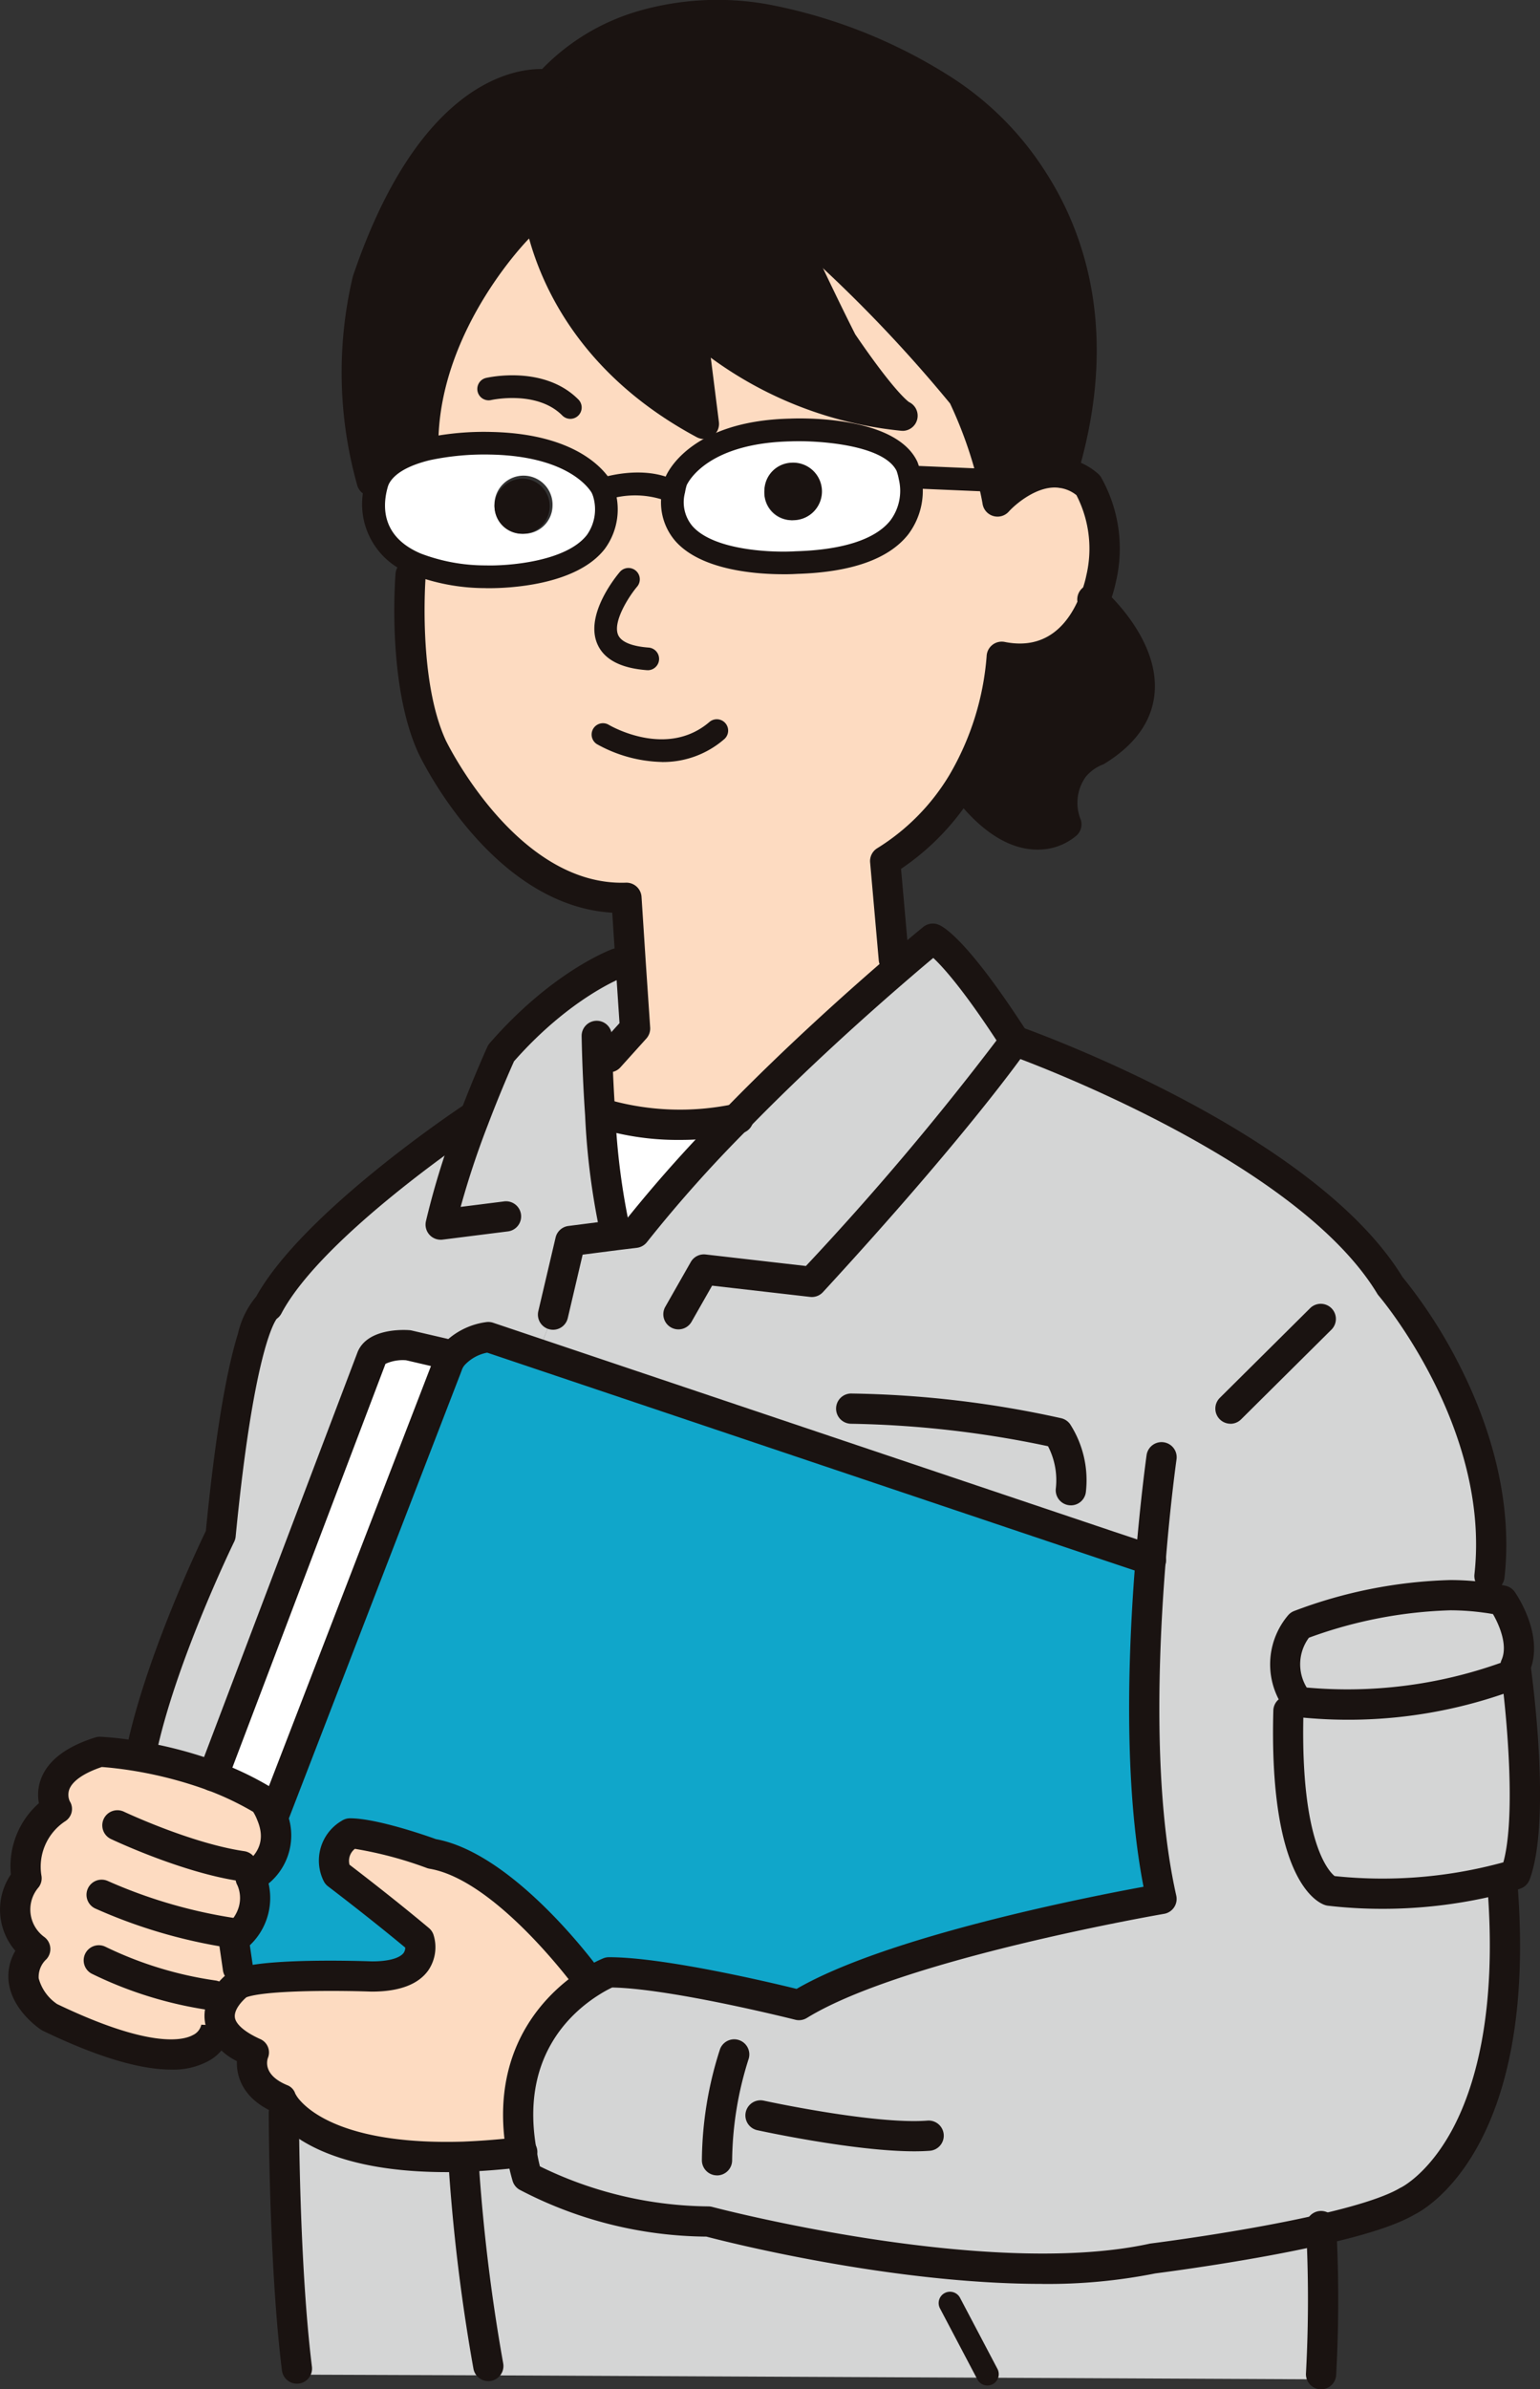 <svg xmlns="http://www.w3.org/2000/svg" xmlns:xlink="http://www.w3.org/1999/xlink" width="155.218" height="240.742" viewBox="0 0 155.218 240.742">
  <rect x="0" y="0" width="155.218" height="240.742" fill="#333333" stroke="none"/>
  <defs>
    <clipPath id="clip-path">
      <rect id="長方形_6130" data-name="長方形 6130" width="155.218" height="240.742" fill="none"/>
    </clipPath>
  </defs>
  <g id="グループ_21525" data-name="グループ 21525" transform="translate(0 0.004)">
    <g id="グループ_21524" data-name="グループ 21524" transform="translate(0 -0.004)" clip-path="url(#clip-path)">
      <path id="パス_28133" data-name="パス 28133" d="M304.309,563.933a27.6,27.6,0,0,0,13.291.471,137.888,137.888,0,0,0-10.23,11.472l-1.941.236-.025-.236a74.16,74.16,0,0,1-1.543-11.92Z" transform="translate(-243.366 -451.661)" fill="#fff"/>
      <path id="パス_28134" data-name="パス 28134" d="M262.684,597.331c-1.842-10.223,3.982-15.265,7.044-17.173a11.672,11.672,0,0,1,1.767-.942c6.1,0,19.141,3.3,19.141,3.3,10.006-6.172,36.539-10.695,36.539-10.695-2.365-10.506-1.867-24.664-1.1-34.157l-4.157-1.39-57.347-20.046,1.269-3.274,1.742-7.42,4.58-.589,1.941-.236a137.949,137.949,0,0,1,10.23-11.472c6.422-6.6,12.968-12.367,16.676-15.547,1.941-1.673,3.111-2.615,3.111-2.615s2.165.824,8.264,10.294c0,0,29.146,10.294,37.833,24.688,0,0,11.748,13.592,10.006,29.233l-3.933,1.932a26.652,26.652,0,0,1,3.634.259c.523.071,1.07.165,1.593.283,0,0,2.613,3.7,1.319,6.6,0,0,2.165,15.218,0,20.989a14.249,14.249,0,0,1-1.444.424l.124.4c2.19,26.76-9.558,32.108-9.558,32.108a34.409,34.409,0,0,1-8.687,2.85c-7.691,1.767-16.975,2.921-16.975,2.921-16.975,3.7-44.8-3.722-44.8-3.722a39.967,39.967,0,0,1-18.269-4.523,19.188,19.188,0,0,1-.548-2.473" transform="translate(-210.105 -380.492)" fill="#d4d5d5"/>
      <path id="パス_28135" data-name="パス 28135" d="M321.066,1096.966a144.656,144.656,0,0,1-.025,14.582v.518l-83.93-.4v-.942a184.515,184.515,0,0,1-2.414-19.364c-.025-.448-.05-.683-.05-.683l-.05-1.037c1.767-.071,3.733-.212,5.874-.471a19.2,19.2,0,0,0,.548,2.474,39.968,39.968,0,0,0,18.269,4.523s27.827,7.42,44.8,3.722c0,0,9.284-1.154,16.975-2.921" transform="translate(-187.893 -872.329)" fill="#d4d5d5"/>
      <path id="パス_28136" data-name="パス 28136" d="M565.812,783.866l-.224-.023-3.933-1.366Z" transform="translate(-449.837 -626.695)" fill="#d4d5d5"/>
      <path id="パス_28137" data-name="パス 28137" d="M210.521,699.121l.224.023c-.771,9.493-1.269,23.651,1.1,34.157,0,0-26.533,4.523-36.539,10.695,0,0-13.042-3.3-19.141-3.3a11.7,11.7,0,0,0-1.767.942l-.4-.259S145.732,730,138.315,728.755c0,0-5.65-2.05-8.264-2.05,0,0-2.589,1.649-1.294,4.122,0,0,4.356,3.3,8.263,6.572,0,0,1.294,3.722-4.779,3.722,0,0-9.707-.353-12.868.565l-.622-1.39-.423-2.9c3.46-2.874,1.717-6.172,1.717-6.172,3.136-2.144,2.738-4.829,2.066-6.431l.349-.141,17.4-45.087a3.058,3.058,0,0,1,.523-.966,5.939,5.939,0,0,1,3.609-1.908l62.6,21.06Z" transform="translate(-94.771 -541.974)" fill="#10a6ca"/>
      <path id="パス_28138" data-name="パス 28138" d="M104.671,502.947c1.468-3.863,2.763-6.69,2.763-6.69,6.1-7,11.748-9.046,11.748-9.046l1.294-.071.448,6.643-2.613,2.9h-.448v5.748l-.448.023a74.156,74.156,0,0,0,1.543,11.92l.025.235-4.58.589-1.742,7.42-1.269,3.274,57.347,20.047-62.6-21.06a5.939,5.939,0,0,0-3.609,1.908l-.1-.071L98.075,525.7s-3.036-.212-3.684,1.225l-16,42.19a42.567,42.567,0,0,0-7.318-1.955l.274-1.319c2.165-9.47,7.816-21.013,7.816-21.013,2.165-22.214,4.779-23.038,4.779-23.038,4.356-8.245,20.46-18.939,20.46-18.939Z" transform="translate(-56.92 -390.157)" fill="#d4d5d5"/>
      <path id="パス_28139" data-name="パス 28139" d="M276.273,252.029c-1.07,2.686-3.684,6.737-9.309,5.606a29.143,29.143,0,0,1-3.983,12.72,23.469,23.469,0,0,1-7.766,7.868l.871,9.87.821.565c-3.709,3.18-10.255,8.952-16.676,15.547a27.6,27.6,0,0,1-13.291-.471v-5.748h.448l2.613-2.9-.448-6.643-.423-6.525c-12.171.424-19.589-15.218-19.589-15.218-3.036-6.6-2.165-17.29-2.165-17.29l.573-1.131a19.254,19.254,0,0,0,6.969,1.3s14.561.495,11.823-8.81c0,0,3.634-1.249,6.521,0l.647.118c-1.568,8.245,12.4,7.256,12.4,7.256,11.8-.353,11.9-6.148,11.4-8.622h.124l8.263.353c.324,1.319.448,2.12.448,2.12s3.062-3.439,6.521-2.874a5.089,5.089,0,0,1,2.613,1.225,13.094,13.094,0,0,1,1.294,9.47,11.809,11.809,0,0,1-.7,2.214" transform="translate(-165.999 -191.464)" fill="#fddbc1"/>
      <path id="パス_28140" data-name="パス 28140" d="M500.433,304.214c1.319,1.225,9.508,9.376.274,15.076,0,0-4.8,1.649-3.061,7.42,0,0-4.331,4.1-10.429-4.122l-.075-.047a29.143,29.143,0,0,0,3.983-12.72c5.625,1.131,8.239-2.921,9.309-5.606" transform="translate(-390.159 -243.648)" fill="#1a1311"/>
      <path id="パス_28141" data-name="パス 28141" d="M199.281,28.67l-2.265.4s-9.135,9.069-9.583,20.989l.4,1.319c-2.141.518-4.182,1.437-4.953,3.109,0,0-.025.071-.075.189l-.572-.071a40.709,40.709,0,0,1-.448-20.188c7.392-21.813,18.269-19.764,18.269-19.764s12.2-16.042,39.6.424c0,0,20.435,11.519,12.171,38.7-3.46-.565-6.521,2.874-6.521,2.874s-.124-.8-.448-2.12a43.654,43.654,0,0,0-3.037-8.575,141.352,141.352,0,0,0-18.269-18.539l-.124.047c3.037,6.855,6.223,13.121,6.223,13.121,4.779,7.02,6.073,7.42,6.073,7.42a37.644,37.644,0,0,1-21.306-9.423l1.294,10.247c-11.649-6.243-15.282-15.194-16.427-20.164" transform="translate(-144.76 -6.125)" fill="#1a1311"/>
      <path id="パス_28142" data-name="パス 28142" d="M271.766,134.083l-8.263-.353h-.124a6.107,6.107,0,0,0-.3-1.084c-1.966-4.075-11.748-3.651-11.748-3.651-9.583.212-11.524,5.159-11.524,5.159a7.275,7.275,0,0,0-.224.942l-.647-.118c-2.887-1.248-6.521,0-6.521,0s-1.892-4.429-11.2-4.64a27.5,27.5,0,0,0-6.471.589l-.4-1.319c.448-11.92,9.583-20.989,9.583-20.989l2.265-.4c1.145,4.97,4.779,13.922,16.427,20.164l-1.294-10.247a37.643,37.643,0,0,0,21.306,9.423s-1.294-.4-6.073-7.42c0,0-3.186-6.266-6.223-13.121l.124-.047a141.352,141.352,0,0,1,18.269,18.539,43.656,43.656,0,0,1,3.037,8.575" transform="translate(-171.671 -85.672)" fill="#fddbc1"/>
      <path id="パス_28143" data-name="パス 28143" d="M364.418,222.285c.5,2.473.4,8.268-11.4,8.622,0,0-13.963.989-12.4-7.255a7.276,7.276,0,0,1,.224-.942s1.941-4.947,11.524-5.159c0,0,9.782-.424,11.748,3.651a6.117,6.117,0,0,1,.3,1.084m-9.16,1.46a2.754,2.754,0,1,0-2.763,2.9,2.836,2.836,0,0,0,2.763-2.9" transform="translate(-272.711 -174.228)" fill="#fff"/>
      <path id="パス_28144" data-name="パス 28144" d="M389.738,234.167a2.9,2.9,0,1,1-2.738,2.9,2.836,2.836,0,0,1,2.738-2.9" transform="translate(-309.954 -187.547)" fill="#1a1311"/>
      <path id="パス_28145" data-name="パス 28145" d="M212.328,228.942c2.738,9.3-11.823,8.81-11.823,8.81a19.253,19.253,0,0,1-6.969-1.3,6.4,6.4,0,0,1-3.908-8.268c.05-.118.075-.188.075-.188.771-1.673,2.813-2.591,4.953-3.11a27.5,27.5,0,0,1,6.471-.589c9.309.212,11.2,4.641,11.2,4.641m-5.053,1.7a2.928,2.928,0,1,0-2.937,2.78,2.867,2.867,0,0,0,2.937-2.78" transform="translate(-151.585 -179.637)" fill="#fff"/>
      <path id="パス_28146" data-name="パス 28146" d="M148.289,942.571l.4.259c-3.061,1.908-8.886,6.949-7.044,17.172-2.141.259-4.107.4-5.874.471-11.624.353-16.054-2.9-17.622-4.688a4.163,4.163,0,0,1-.747-1.131c-3.933-1.649-2.763-4.664-2.763-4.664-1.966-.9-2.912-1.861-3.26-2.78-.846-2.191,1.668-4.075,1.668-4.075a3,3,0,0,1,.622-.259c3.161-.919,12.868-.565,12.868-.565,6.073,0,4.779-3.722,4.779-3.722-3.908-3.274-8.263-6.572-8.263-6.572-1.294-2.473,1.294-4.122,1.294-4.122,2.613,0,8.263,2.049,8.263,2.049,7.417,1.249,15.681,12.626,15.681,12.626" transform="translate(-89.064 -743.163)" fill="#fddbc1"/>
      <path id="パス_28147" data-name="パス 28147" d="M253.262,242.213a2.783,2.783,0,1,1-2.912,2.78,2.867,2.867,0,0,1,2.912-2.78" transform="translate(-200.509 -193.991)" fill="#1a1311"/>
      <path id="パス_28148" data-name="パス 28148" d="M164.316,1093.761v.942l-19.29-.071v-.612c-1.319-10.624-1.319-25.794-1.319-25.794l.473-.236c1.568,1.79,6,5.041,17.622,4.688l.05,1.036s.025.236.05.683a184.514,184.514,0,0,0,2.414,19.364" transform="translate(-115.097 -855.367)" fill="#d4d5d5"/>
      <path id="パス_28149" data-name="パス 28149" d="M131.87,681.8l.1.071a3.059,3.059,0,0,0-.523.966l-17.4,45.087-.348.141a5.852,5.852,0,0,0-.747-1.39,30.734,30.734,0,0,0-3.933-2c-.4-.165-.8-.33-1.195-.471l16-42.19c.647-1.437,3.684-1.225,3.684-1.225Z" transform="translate(-86.359 -545.246)" fill="#fff"/>
      <path id="パス_28150" data-name="パス 28150" d="M33.408,892.913c.672,1.6,1.07,4.287-2.066,6.431,0,0,1.742,3.3-1.717,6.172l.423,2.9.622,1.39a3,3,0,0,0-.622.259s-2.514,1.885-1.668,4.075l-.5.024s-.3,7.137-16.826-.825c0,0-4.779-3.157-1.444-6.855,0,0-3.933-3.015-.871-7.138a7.038,7.038,0,0,1,3.037-7s-2.165-3.7,4.356-5.748a35.248,35.248,0,0,1,4.082.495,42.573,42.573,0,0,1,7.318,1.955c.4.141.8.306,1.195.471a30.692,30.692,0,0,1,3.933,2,5.853,5.853,0,0,1,.747,1.39" transform="translate(-6.067 -710.089)" fill="#fddbc1"/>
      <path id="パス_28151" data-name="パス 28151" d="M176.072,50a1.524,1.524,0,0,1-1.468-1.119,41.939,41.939,0,0,1-.443-21.014c.007-.022.014-.045.021-.067C180.75,8.418,190.247,6.913,193.243,6.951A22.056,22.056,0,0,1,202.978,1.1,28.8,28.8,0,0,1,215.99.433a52.449,52.449,0,0,1,18.274,7.2,31.233,31.233,0,0,1,9.693,9.643c3.895,6,7.606,16.216,3.167,30.819a1.524,1.524,0,0,1-2.916-.886c3.273-10.768,2.354-20.241-2.731-28.156a28.653,28.653,0,0,0-8.733-8.779l-.034-.02c-10.827-6.5-20.8-8.661-28.852-6.234a18.144,18.144,0,0,0-8.751,5.426,1.463,1.463,0,0,1-1.495.575c-.077-.012-2.379-.354-5.538,1.662-3.031,1.934-7.4,6.463-10.993,17.054a39.714,39.714,0,0,0,.46,19.335A1.525,1.525,0,0,1,176.072,50" transform="translate(-138.602 0.004)" fill="#1a1311"/>
      <path id="パス_28152" data-name="パス 28152" d="M365.047,99.827q-.071,0-.144-.007a38.884,38.884,0,0,1-22.236-9.858,1.524,1.524,0,0,1,2.145-2.165,36.562,36.562,0,0,0,16.033,8.288q-1.372-1.761-3.132-4.345a1.6,1.6,0,0,1-.1-.167c-.032-.063-3.239-6.381-6.257-13.194-.839-1.861-1.684-3.828-2.506-5.835a1.524,1.524,0,1,1,2.82-1.155c.808,1.974,1.639,3.908,2.468,5.746,2.8,6.319,5.756,12.2,6.148,12.971,3.794,5.563,5.218,6.682,5.421,6.825a1.524,1.524,0,0,1-.661,2.9m.454-2.978h0m0,0h0m0,0h0" transform="translate(-274.085 -56.418)" fill="#1a1311"/>
      <path id="パス_28153" data-name="パス 28153" d="M343.739,158.236a1.523,1.523,0,0,1-1.524-1.524v-.023a1.524,1.524,0,1,1,3.047,0v.023a1.524,1.524,0,0,1-1.524,1.524" transform="translate(-274.085 -124.273)" fill="#1a1311"/>
      <path id="パス_28154" data-name="パス 28154" d="M282.05,113.825a1.523,1.523,0,0,1-.72-.181c-12.226-6.552-16.019-16.073-17.192-21.165a20,20,0,0,1-.562-4.064,1.524,1.524,0,0,1,3.047,0,17.483,17.483,0,0,0,.484,3.387c.969,4.207,3.942,11.782,13.043,17.624l-.906-7.176a1.529,1.529,0,0,1-.012-.191v-.023a1.524,1.524,0,0,1,3.044-.1l1.285,10.175a1.524,1.524,0,0,1-1.512,1.714m-15.426-25.41h0Z" transform="translate(-211.102 -69.592)" fill="#1a1311"/>
      <path id="パス_28155" data-name="パス 28155" d="M400.92,177.7a1.523,1.523,0,0,1-1.516-1.39l-.871-9.87a1.523,1.523,0,0,1,.721-1.433,21.923,21.923,0,0,0,7.262-7.364,27.877,27.877,0,0,0,3.76-11.975,1.525,1.525,0,0,1,1.823-1.444c4.385.882,6.549-2.057,7.594-4.677l.01-.024a10.535,10.535,0,0,0,.6-1.9c.005-.028.013-.062.019-.09a11.767,11.767,0,0,0-.994-8.1,3.452,3.452,0,0,0-1.638-.722l-.042-.006c-2.138-.349-4.435,1.6-5.14,2.387a1.525,1.525,0,0,1-2.641-.783c0-.006-.121-.764-.422-1.991a42.162,42.162,0,0,0-2.853-8.119,141.336,141.336,0,0,0-17.945-18.185,1.524,1.524,0,1,1,1.945-2.346,144.354,144.354,0,0,1,18.491,18.765,1.534,1.534,0,0,1,.176.28,44.885,44.885,0,0,1,3.068,8.56,8.16,8.16,0,0,1,5.793-1.58,6.641,6.641,0,0,1,3.367,1.564,1.525,1.525,0,0,1,.308.352,14.592,14.592,0,0,1,1.5,10.609,13.412,13.412,0,0,1-.776,2.466c-1.817,4.548-5.169,6.934-9.345,6.735a31.047,31.047,0,0,1-4.051,11.8,25.068,25.068,0,0,1-7.473,7.867l.79,8.951a1.523,1.523,0,0,1-1.384,1.652q-.068.006-.136.006" transform="translate(-310.833 -79.543)" fill="#1a1311"/>
      <path id="パス_28156" data-name="パス 28156" d="M208.217,131.635h-.058a1.523,1.523,0,0,1-1.465-1.58c.465-12.378,9.641-21.625,10.032-22.013a1.524,1.524,0,0,1,2.148,2.161c-.087.087-8.715,8.812-9.134,19.966a1.524,1.524,0,0,1-1.522,1.466" transform="translate(-165.543 -86.177)" fill="#1a1311"/>
      <path id="パス_28157" data-name="パス 28157" d="M221.245,335.047a1.524,1.524,0,0,1-1.131-2.544l2.181-2.418-.4-6-.332-5.123c-12.122-.727-19.228-15.419-19.536-16.069-3.174-6.9-2.344-17.614-2.307-18.067a1.524,1.524,0,1,1,3.037.247c-.01.131-.8,10.389,2.031,16.53.062.13,7.146,14.719,18.152,14.332a1.53,1.53,0,0,1,1.574,1.424l.423,6.525.448,6.639a1.524,1.524,0,0,1-.389,1.123l-2.613,2.9a1.521,1.521,0,0,1-1.132.5" transform="translate(-159.854 -226.999)" fill="#1a1311"/>
      <path id="パス_28158" data-name="パス 28158" d="M216.966,509.225a1.524,1.524,0,0,1-1.487-1.856,79.443,79.443,0,0,1,3.4-10.813c1.468-3.862,2.746-6.662,2.8-6.779a1.52,1.52,0,0,1,.237-.367c6.285-7.21,12.131-9.388,12.377-9.477a1.524,1.524,0,0,1,1.043,2.863c-.053.02-5.306,2.012-10.976,8.449-.316.7-1.42,3.206-2.634,6.4a86.9,86.9,0,0,0-2.746,8.27l4.342-.547a1.524,1.524,0,1,1,.381,3.023l-6.546.824a1.538,1.538,0,0,1-.191.012" transform="translate(-172.551 -384.311)" fill="#1a1311"/>
      <path id="パス_28159" data-name="パス 28159" d="M273.851,508.346a1.525,1.525,0,0,1-1.485-1.872l1.742-7.421a1.524,1.524,0,0,1,1.289-1.163l4.58-.589,1.33-.161a139.992,139.992,0,0,1,9.952-11.106c6.109-6.275,12.491-11.965,16.768-15.633,1.936-1.668,3.1-2.606,3.147-2.645a1.524,1.524,0,0,1,1.5-.237c.618.235,3.093,1.716,9,10.893a1.523,1.523,0,0,1-.027,1.69c-.234.339-5.9,8.492-20.592,24.453a1.524,1.524,0,0,1-1.295.482l-9.877-1.134-2.091,3.672a1.524,1.524,0,0,1-2.648-1.507l2.589-4.547a1.521,1.521,0,0,1,1.5-.76l10.106,1.16a286.273,286.273,0,0,0,19.211-22.729c-3.416-5.214-5.417-7.418-6.376-8.311-.525.438-1.26,1.056-2.159,1.831-4.232,3.629-10.541,9.254-16.579,15.456a135.261,135.261,0,0,0-10.124,11.351,1.523,1.523,0,0,1-1.015.571l-1.941.236-3.521.453-1.5,6.392a1.524,1.524,0,0,1-1.482,1.176" transform="translate(-218.109 -374.362)" fill="#1a1311"/>
      <path id="パス_28160" data-name="パス 28160" d="M66.315,624.446a1.525,1.525,0,0,1-1.487-1.864c2.029-8.873,6.952-19.307,7.811-21.092.9-9.175,1.991-15.863,3.236-19.881a8.921,8.921,0,0,1,1.846-3.746c4.689-8.437,20.14-18.76,20.8-19.2a1.524,1.524,0,1,1,1.686,2.538c-.158.1-15.832,10.577-19.955,18.382a1.524,1.524,0,0,1-.472.535c-.312.417-2.368,3.782-4.138,21.939a1.523,1.523,0,0,1-.148.522c-.056.114-5.6,11.5-7.7,20.682a1.524,1.524,0,0,1-1.484,1.184m13.054-44.122h0m0,0h0m0,0h0Zm.044-.015-.044.015.044-.015" transform="translate(-51.891 -447.236)" fill="#1a1311"/>
      <path id="パス_28161" data-name="パス 28161" d="M555.481,576.094a1.55,1.55,0,0,1-.171-.01,1.523,1.523,0,0,1-1.345-1.683c1.646-14.774-9.532-27.938-9.645-28.069a1.513,1.513,0,0,1-.151-.208c-8.3-13.756-36.75-23.937-37.036-24.038a1.524,1.524,0,0,1,1.015-2.873c1.208.427,29.625,10.6,38.565,25.23a49.616,49.616,0,0,1,5.775,8.955c2.575,5.07,5.447,12.887,4.505,21.341a1.524,1.524,0,0,1-1.512,1.355" transform="translate(-405.355 -415.774)" fill="#1a1311"/>
      <path id="パス_28162" data-name="パス 28162" d="M308.96,814.771c-15.053,0-31.641-4.2-33.779-4.763a41.2,41.2,0,0,1-18.833-4.727,1.524,1.524,0,0,1-.7-.89,20.6,20.6,0,0,1-.588-2.65c-2.024-11.278,4.738-16.846,7.74-18.718a12.991,12.991,0,0,1,2.017-1.068,1.521,1.521,0,0,1,.556-.1c5.52,0,16.2,2.529,18.9,3.192,9.127-5.286,29.18-9.229,34.968-10.289-2.022-10.418-1.569-23.611-.8-33.056.5-6.1,1.1-10.367,1.105-10.409a1.524,1.524,0,1,1,3.017.43c-.006.042-.6,4.225-1.085,10.226-.789,9.711-1.246,23.441,1.063,33.7a1.524,1.524,0,0,1-1.23,1.837c-.262.045-26.356,4.544-36,10.489a1.523,1.523,0,0,1-1.173.18c-.126-.032-12.482-3.139-18.453-3.248a12.15,12.15,0,0,0-1.269.7c-3.083,1.922-8,6.5-6.357,15.614l.006.036c.09.582.2,1.133.338,1.671a39.289,39.289,0,0,0,16.973,4.035,1.519,1.519,0,0,1,.392.052c.275.073,27.671,7.281,44.086,3.706.045-.01.091-.017.136-.023.092-.011,9.3-1.166,16.822-2.894,5-1.134,7.246-2.082,8.252-2.677a1.506,1.506,0,0,1,.145-.075c.013-.006,2.67-1.317,5.056-5.652,2.246-4.081,4.7-11.722,3.614-24.945a1.524,1.524,0,0,1,3.037-.248c2.178,26.615-9.147,32.976-10.358,33.577-1.768,1.029-4.736,2.008-9.068,2.991-7.324,1.682-16.181,2.827-17.055,2.939a55.266,55.266,0,0,1-11.481,1.061" transform="translate(-203.984 -584.65)" fill="#1a1311"/>
      <path id="パス_28163" data-name="パス 28163" d="M132.95,720.051a1.525,1.525,0,0,1-1.421-2.072l17.386-45.056a4.6,4.6,0,0,1,.754-1.385,7.357,7.357,0,0,1,4.63-2.484,1.525,1.525,0,0,1,.667.069l62.6,21.06,4.154,1.389a1.524,1.524,0,1,1-.966,2.89l-4.157-1.39-62.233-20.937a4.16,4.16,0,0,0-2.282,1.267l-.016.02a1.534,1.534,0,0,0-.27.5c-.008.024-.016.048-.025.071l-17.4,45.087a1.524,1.524,0,0,1-1.422.975" transform="translate(-105.261 -535.844)" fill="#1a1311"/>
      <path id="パス_28164" data-name="パス 28164" d="M127.937,955.894c-10.827,0-15.333-3.235-17.083-5.233a6.933,6.933,0,0,1-.707-.965c-2.731-1.343-3.414-3.413-3.352-4.986a6.22,6.22,0,0,1-2.989-3.087c-.993-2.57.9-4.878,2.179-5.835a1.5,1.5,0,0,1,.19-.121,4.518,4.518,0,0,1,.93-.384c3.263-.949,12.163-.664,13.311-.623,2.3,0,2.988-.592,3.177-.845a.918.918,0,0,0,.168-.543c-3.721-3.094-7.735-6.136-7.776-6.168a1.524,1.524,0,0,1-.43-.508,4.646,4.646,0,0,1,1.826-6.114,1.524,1.524,0,0,1,.818-.239c2.659,0,7.644,1.733,8.656,2.1,7.9,1.445,16.17,12.726,16.521,13.209a1.524,1.524,0,0,1-2.466,1.791c-.1-.132-7.995-10.89-14.7-12.019a1.527,1.527,0,0,1-.266-.07,38.878,38.878,0,0,0-7.258-1.934,1.535,1.535,0,0,0-.542,1.6c1.08.825,4.719,3.624,8,6.377a1.526,1.526,0,0,1,.461.667,4.143,4.143,0,0,1-.519,3.6c-1.011,1.421-2.928,2.142-5.7,2.142h-.055c-2.632-.1-9.989-.191-12.388.506a1.338,1.338,0,0,0-.208.078c-.306.267-1.437,1.335-1.086,2.245.142.374.647,1.112,2.471,1.942a1.468,1.468,0,0,1,.794,1.926c-.135.417-.355,1.763,1.927,2.719a1.366,1.366,0,0,1,.834.857,3.285,3.285,0,0,0,.474.68c1.193,1.362,5.191,4.5,16.425,4.163,1.908-.076,3.844-.232,5.737-.461a1.517,1.517,0,0,1,.183-.011h.1a1.524,1.524,0,0,1,0,3.047h-.008c-1.945.233-3.931.391-5.9.47q-.9.028-1.746.027" transform="translate(-82.917 -737.034)" fill="#1a1311"/>
      <path id="パス_28165" data-name="パス 28165" d="M662.67,1136.794c-.033,0-.067,0-.1,0a1.524,1.524,0,0,1-1.42-1.62,137.709,137.709,0,0,0,.025-14.37c-.026-.265-.029-.439-.029-.488a1.524,1.524,0,0,1,3.047-.01c0,.01,0,.094.017.227,0,.031.006.061.007.092a138.921,138.921,0,0,1-.027,14.749,1.524,1.524,0,0,1-1.519,1.424m1.522-16.482h0Z" transform="translate(-529.52 -896.052)" fill="#1a1311"/>
      <path id="パス_28166" data-name="パス 28166" d="M231.182,1112.188a1.524,1.524,0,0,1-1.5-1.25,187.072,187.072,0,0,1-2.436-19.541c-.023-.407-.044-.619-.044-.621a1.523,1.523,0,0,1,3.03-.318c0,.028.03.287.056.759a183.607,183.607,0,0,0,2.392,19.174,1.525,1.525,0,0,1-1.5,1.8" transform="translate(-181.964 -872.271)" fill="#1a1311"/>
      <path id="パス_28167" data-name="パス 28167" d="M138.894,1090.362a1.524,1.524,0,0,1-1.51-1.336c-1.315-10.6-1.331-25.83-1.331-25.982a1.524,1.524,0,0,1,3.047,0c0,.151.016,15.2,1.307,25.606a1.524,1.524,0,0,1-1.514,1.712" transform="translate(-108.967 -850.185)" fill="#1a1311"/>
      <path id="パス_28168" data-name="パス 28168" d="M356.866,1045.679a1.524,1.524,0,0,1-1.524-1.524,37.148,37.148,0,0,1,1.83-11.2,1.524,1.524,0,0,1,2.873,1.016,34.636,34.636,0,0,0-1.655,10.187,1.524,1.524,0,0,1-1.524,1.524" transform="translate(-284.598 -826.491)" fill="#1a1311"/>
      <path id="パス_28169" data-name="パス 28169" d="M307.588,560.388a27.419,27.419,0,0,1-8.1-1.14,1.524,1.524,0,0,1,.973-2.888,26.357,26.357,0,0,0,12.439.435c.07-.018.127-.03.166-.038a1.524,1.524,0,0,1,.857,2.924,2.265,2.265,0,0,1-.258.064l-.081.02a28.8,28.8,0,0,1-6,.623m6.14-.66h0m-.716-2.954h0" transform="translate(-239.037 -445.531)" fill="#1a1311"/>
      <path id="パス_28170" data-name="パス 28170" d="M446.807,716.517a1.565,1.565,0,0,1-.2-.012,1.524,1.524,0,0,1-1.317-1.705,7.416,7.416,0,0,0-.791-4.24,103.643,103.643,0,0,0-19.875-2.263,1.524,1.524,0,0,1,0-3.047,104.146,104.146,0,0,1,21.206,2.49,1.524,1.524,0,0,1,.9.606,10.44,10.44,0,0,1,1.585,6.843,1.524,1.524,0,0,1-1.509,1.33" transform="translate(-338.87 -564.842)" fill="#1a1311"/>
      <path id="パス_28171" data-name="パス 28171" d="M17.253,912.487c-3.2,0-7.523-1.305-12.925-3.908a1.482,1.482,0,0,1-.178-.1c-.3-.2-2.915-2-3.271-4.794a5.021,5.021,0,0,1,.668-3.167,6.327,6.327,0,0,1-.452-7.694,8.48,8.48,0,0,1,2.826-7.179,4.526,4.526,0,0,1,.226-2.488c.706-1.83,2.544-3.222,5.463-4.139a1.491,1.491,0,0,1,.522-.069,36.54,36.54,0,0,1,4.278.516,44.176,44.176,0,0,1,7.583,2.026c.417.148.839.323,1.247.491l.022.009a31.916,31.916,0,0,1,4.128,2.1,1.522,1.522,0,0,1,.405.361,7.34,7.34,0,0,1,.96,1.761,6.281,6.281,0,0,1-1.684,7.526,6.561,6.561,0,0,1-1.89,6.221l.307,2.1a1.523,1.523,0,0,1-3.015.441l-.423-2.9a1.523,1.523,0,0,1,.534-1.392c2.352-1.954,1.474-4.017,1.34-4.3a1.485,1.485,0,0,1,.492-1.962c1.8-1.231,2.3-2.73,1.52-4.584l-.018-.046a4.783,4.783,0,0,0-.4-.8,29.49,29.49,0,0,0-3.461-1.735c-.376-.155-.744-.308-1.1-.436a41.124,41.124,0,0,0-7.068-1.89c-1.755-.305-3.087-.42-3.627-.458-1.759.59-2.911,1.37-3.258,2.21a1.582,1.582,0,0,0,.03,1.243,1.446,1.446,0,0,1,.183,1.112,1.492,1.492,0,0,1-.691.932,5.484,5.484,0,0,0-2.353,5.43,1.5,1.5,0,0,1-.275,1.187,3.422,3.422,0,0,0,.584,5.027,1.515,1.515,0,0,1,.2,2.222A2.423,2.423,0,0,0,3.9,903.29a4.554,4.554,0,0,0,1.858,2.595c9.343,4.482,12.69,3.674,13.7,3.116a1.512,1.512,0,0,0,.841-1.081.4.4,0,0,0,0,.046l3.045.128a4.458,4.458,0,0,1-2.248,3.481,7.364,7.364,0,0,1-3.836.911" transform="translate(0 -703.958)" fill="#1a1311"/>
      <path id="パス_28172" data-name="パス 28172" d="M488.906,322.464c-.189,0-.384-.008-.584-.026-2.77-.243-5.514-2.172-8.157-5.735a1.524,1.524,0,0,1,2.447-1.815c2.044,2.755,4.086,4.314,5.906,4.508a3.3,3.3,0,0,0,1.554-.2,6.9,6.9,0,0,1,4.133-8.078c2.126-1.345,3.29-2.907,3.461-4.644.361-3.683-3.641-7.515-4.1-7.939-.032-.03-.064-.061-.093-.095a1.524,1.524,0,0,1,1.768-2.476,2.293,2.293,0,0,1,.454.389c1.368,1.282,5.476,5.575,5,10.418-.271,2.769-1.96,5.131-5.02,7.02a1.523,1.523,0,0,1-.306.145,4.226,4.226,0,0,0-1.6,1.184,4.507,4.507,0,0,0-.5,4.355,1.524,1.524,0,0,1-.411,1.547,5.954,5.954,0,0,1-3.959,1.439m4.711-23.919h0Zm0,0h0m-.173-.137h0" transform="translate(-384.33 -236.856)" fill="#1a1311"/>
      <path id="パス_28173" data-name="パス 28173" d="M654.2,832.795a46.952,46.952,0,0,1-5.438-.312,1.509,1.509,0,0,1-.336-.079c-.943-.337-5.627-2.865-5.171-19.588a1.522,1.522,0,0,1,.542-1.125,7.648,7.648,0,0,1,.957-8.483,1.522,1.522,0,0,1,.58-.412,47.715,47.715,0,0,1,15.777-3.126,28.257,28.257,0,0,1,3.842.274c.6.081,1.18.184,1.72.306a1.525,1.525,0,0,1,.909.607c.122.173,2.865,4.118,1.638,7.661.337,2.527,1.962,15.745-.137,21.338a1.523,1.523,0,0,1-.887.89,15.362,15.362,0,0,1-1.6.474,48.933,48.933,0,0,1-12.4,1.576m-4.763-3.3a46,46,0,0,0,16.378-1.219l.03-.008c.232-.057.433-.112.6-.16,1.1-4.009.558-12.083.02-16.977a48.157,48.157,0,0,1-20.182,2.4c-.246,12.5,2.538,15.463,3.15,15.961m.118.085h0ZM646.621,810.5a45.913,45.913,0,0,0,19.421-2.444c.039-.014.079-.025.119-.035a1.529,1.529,0,0,1,.1-.31c.649-1.452-.229-3.51-.867-4.611-.278-.051-.567-.1-.858-.136a25.161,25.161,0,0,0-3.43-.246,45.078,45.078,0,0,0-14.265,2.763,4.5,4.5,0,0,0-.221,5.019" transform="translate(-514.915 -640.466)" fill="#1a1311"/>
      <path id="パス_28174" data-name="パス 28174" d="M394.269,1068.082c-6.031,0-15.419-2.039-15.851-2.133a1.524,1.524,0,0,1,.651-2.977c.111.024,11.149,2.424,16.511,2.019a1.524,1.524,0,1,1,.228,3.039c-.48.036-1,.052-1.539.052" transform="translate(-302.121 -851.32)" fill="#1a1311"/>
      <path id="パス_28175" data-name="パス 28175" d="M616.786,671.81a1.524,1.524,0,0,1-1.073-2.6l9.135-9.069a1.524,1.524,0,0,1,2.147,2.162l-9.135,9.069a1.519,1.519,0,0,1-1.073.443" transform="translate(-492.772 -528.357)" fill="#1a1311"/>
      <path id="パス_28176" data-name="パス 28176" d="M65.783,923.27a1.523,1.523,0,0,1-.222-.016c-5.81-.848-12.736-4.115-13.028-4.254a1.524,1.524,0,0,1,1.307-2.753c.068.032,6.81,3.211,12.161,3.991a1.524,1.524,0,0,1-.218,3.031" transform="translate(-41.378 -733.716)" fill="#1a1311"/>
      <path id="パス_28177" data-name="パス 28177" d="M58.229,958.129a1.545,1.545,0,0,1-.193-.012,52.422,52.422,0,0,1-13.491-3.968,1.524,1.524,0,0,1,1.279-2.766,50.186,50.186,0,0,0,12.594,3.711,1.524,1.524,0,0,1-.189,3.035" transform="translate(-34.969 -761.862)" fill="#1a1311"/>
      <path id="パス_28178" data-name="パス 28178" d="M347.051,227.469c-2.651,0-8.232-.372-10.854-3.321a5.948,5.948,0,0,1-1.3-5.314,8.4,8.4,0,0,1,.256-1.074q.013-.044.03-.087c.091-.231,2.334-5.654,12.55-5.884,1.134-.048,10.594-.306,12.815,4.3.01.02.019.041.028.062a7.226,7.226,0,0,1,.365,1.306,7.307,7.307,0,0,1-1.309,6.019c-1.953,2.459-5.706,3.79-11.157,3.956-.138.009-.658.04-1.42.04m-9.733-8.985a5.955,5.955,0,0,0-.171.732l-.005.03a3.734,3.734,0,0,0,.762,3.382c2.228,2.508,8.285,2.669,10.431,2.52l.046,0c4.691-.141,7.962-1.21,9.458-3.094a4.978,4.978,0,0,0,.856-4.16,5.518,5.518,0,0,0-.226-.85c-1.38-2.732-8.318-3.068-10.651-2.968h-.024c-8.255.183-10.266,3.963-10.475,4.41m-1.3.548h0Z" transform="translate(-268.107 -169.609)" fill="#1a1311"/>
      <path id="パス_28179" data-name="パス 28179" d="M196.316,234.3c-.249,0-.405,0-.448-.006a20.506,20.506,0,0,1-7.382-1.388,7.506,7.506,0,0,1-4.547-9.658q.017-.054.039-.106c.029-.069.046-.114.051-.126.011-.031.025-.065.039-.095.812-1.76,2.737-3.019,5.722-3.741a28.4,28.4,0,0,1,6.777-.62c9.921.23,12.126,5.125,12.215,5.334a1.138,1.138,0,0,1,.045.126,6.72,6.72,0,0,1-.882,6.321c-2.871,3.705-9.782,3.96-11.628,3.96m-10.21-10.322c-.554,1.818-.838,5.072,3.281,6.827a18.3,18.3,0,0,0,6.556,1.2c2.122.069,8.088-.348,10.2-3.072a4.468,4.468,0,0,0,.522-4.178c-.245-.438-2.348-3.738-10.158-3.916h-.022a26.579,26.579,0,0,0-6.162.56c-2.207.535-3.647,1.378-4.16,2.44-.013.033-.031.079-.054.136" transform="translate(-146.987 -175.036)" fill="#1a1311"/>
      <path id="パス_28180" data-name="パス 28180" d="M466.449,238.355H466.4l-1.518-.071-8.259-.353a1.143,1.143,0,0,1,.1-2.283l8.263.353,1.523.071a1.143,1.143,0,0,1-.052,2.284" transform="translate(-364.835 -188.731)" fill="#1a1311"/>
      <path id="パス_28181" data-name="パス 28181" d="M300.513,241.975a1.143,1.143,0,0,1-.371-2.223c.165-.057,4.09-1.376,7.346.032a1.143,1.143,0,1,1-.907,2.1,9.1,9.1,0,0,0-5.7.032,1.137,1.137,0,0,1-.371.062" transform="translate(-239.769 -191.527)" fill="#1a1311"/>
      <path id="パス_28182" data-name="パス 28182" d="M306.29,297.669c-.028,0-.057,0-.086,0-2.673-.2-4.365-1.1-5.026-2.686-1.233-2.953,1.934-6.8,2.3-7.227a1.143,1.143,0,0,1,1.74,1.482c-.867,1.023-2.478,3.556-1.93,4.866.378.9,1.887,1.2,3.085,1.287a1.143,1.143,0,0,1-.083,2.282" transform="translate(-240.991 -230.142)" fill="#1a1311"/>
      <path id="パス_28183" data-name="パス 28183" d="M306.5,368.233a14.034,14.034,0,0,1-6.572-1.8,1.143,1.143,0,0,1,1.173-1.961c.238.142,5.889,3.424,10.192-.285a1.143,1.143,0,0,1,1.492,1.731,9.383,9.383,0,0,1-6.286,2.318" transform="translate(-239.77 -291.457)" fill="#1a1311"/>
      <path id="パス_28184" data-name="パス 28184" d="M250.9,194.329a1.139,1.139,0,0,1-.811-.338c-2.564-2.584-7.147-1.564-7.193-1.553a1.143,1.143,0,0,1-.521-2.225c.238-.056,5.865-1.331,9.336,2.168a1.143,1.143,0,0,1-.811,1.947" transform="translate(-193.414 -152.126)" fill="#1a1311"/>
      <path id="パス_28185" data-name="パス 28185" d="M480.178,1169.408a1.143,1.143,0,0,1-1.012-.611l-3.759-7.138a1.143,1.143,0,1,1,2.022-1.065l3.759,7.138a1.143,1.143,0,0,1-1.01,1.675" transform="translate(-380.654 -929.047)" fill="#1a1311"/>
      <path id="パス_28186" data-name="パス 28186" d="M55.286,990.975a1.582,1.582,0,0,1-.2-.013,39.991,39.991,0,0,1-12.109-3.718,1.524,1.524,0,0,1,1.411-2.7,37.532,37.532,0,0,0,11.09,3.4,1.524,1.524,0,0,1-.194,3.035" transform="translate(-33.767 -788.394)" fill="#1a1311"/>
      <path id="パス_28187" data-name="パス 28187" d="M297.872,539.524a1.524,1.524,0,0,1-1.474-1.143,72.265,72.265,0,0,1-1.588-12.2c-.3-4.349-.351-7.961-.352-8a1.524,1.524,0,0,1,1.5-1.545h.022a1.524,1.524,0,0,1,1.523,1.5c0,.035.053,3.57.345,7.832a69.648,69.648,0,0,0,1.5,11.643,1.525,1.525,0,0,1-1.476,1.905" transform="translate(-235.835 -413.785)" fill="#1a1311"/>
      <path id="パス_28188" data-name="パス 28188" d="M101.695,719.586a1.525,1.525,0,0,1-1.424-2.065l16-42.19c.011-.029.023-.057.036-.086,1.031-2.289,4.494-2.167,5.179-2.119a1.513,1.513,0,0,1,.239.036l4.356,1.013a1.524,1.524,0,1,1-.69,2.968l-4.226-.983a4.171,4.171,0,0,0-2.084.359L103.119,718.6a1.524,1.524,0,0,1-1.424.984" transform="translate(-80.228 -539.101)" fill="#1a1311"/>
    </g>
  </g>
</svg>
